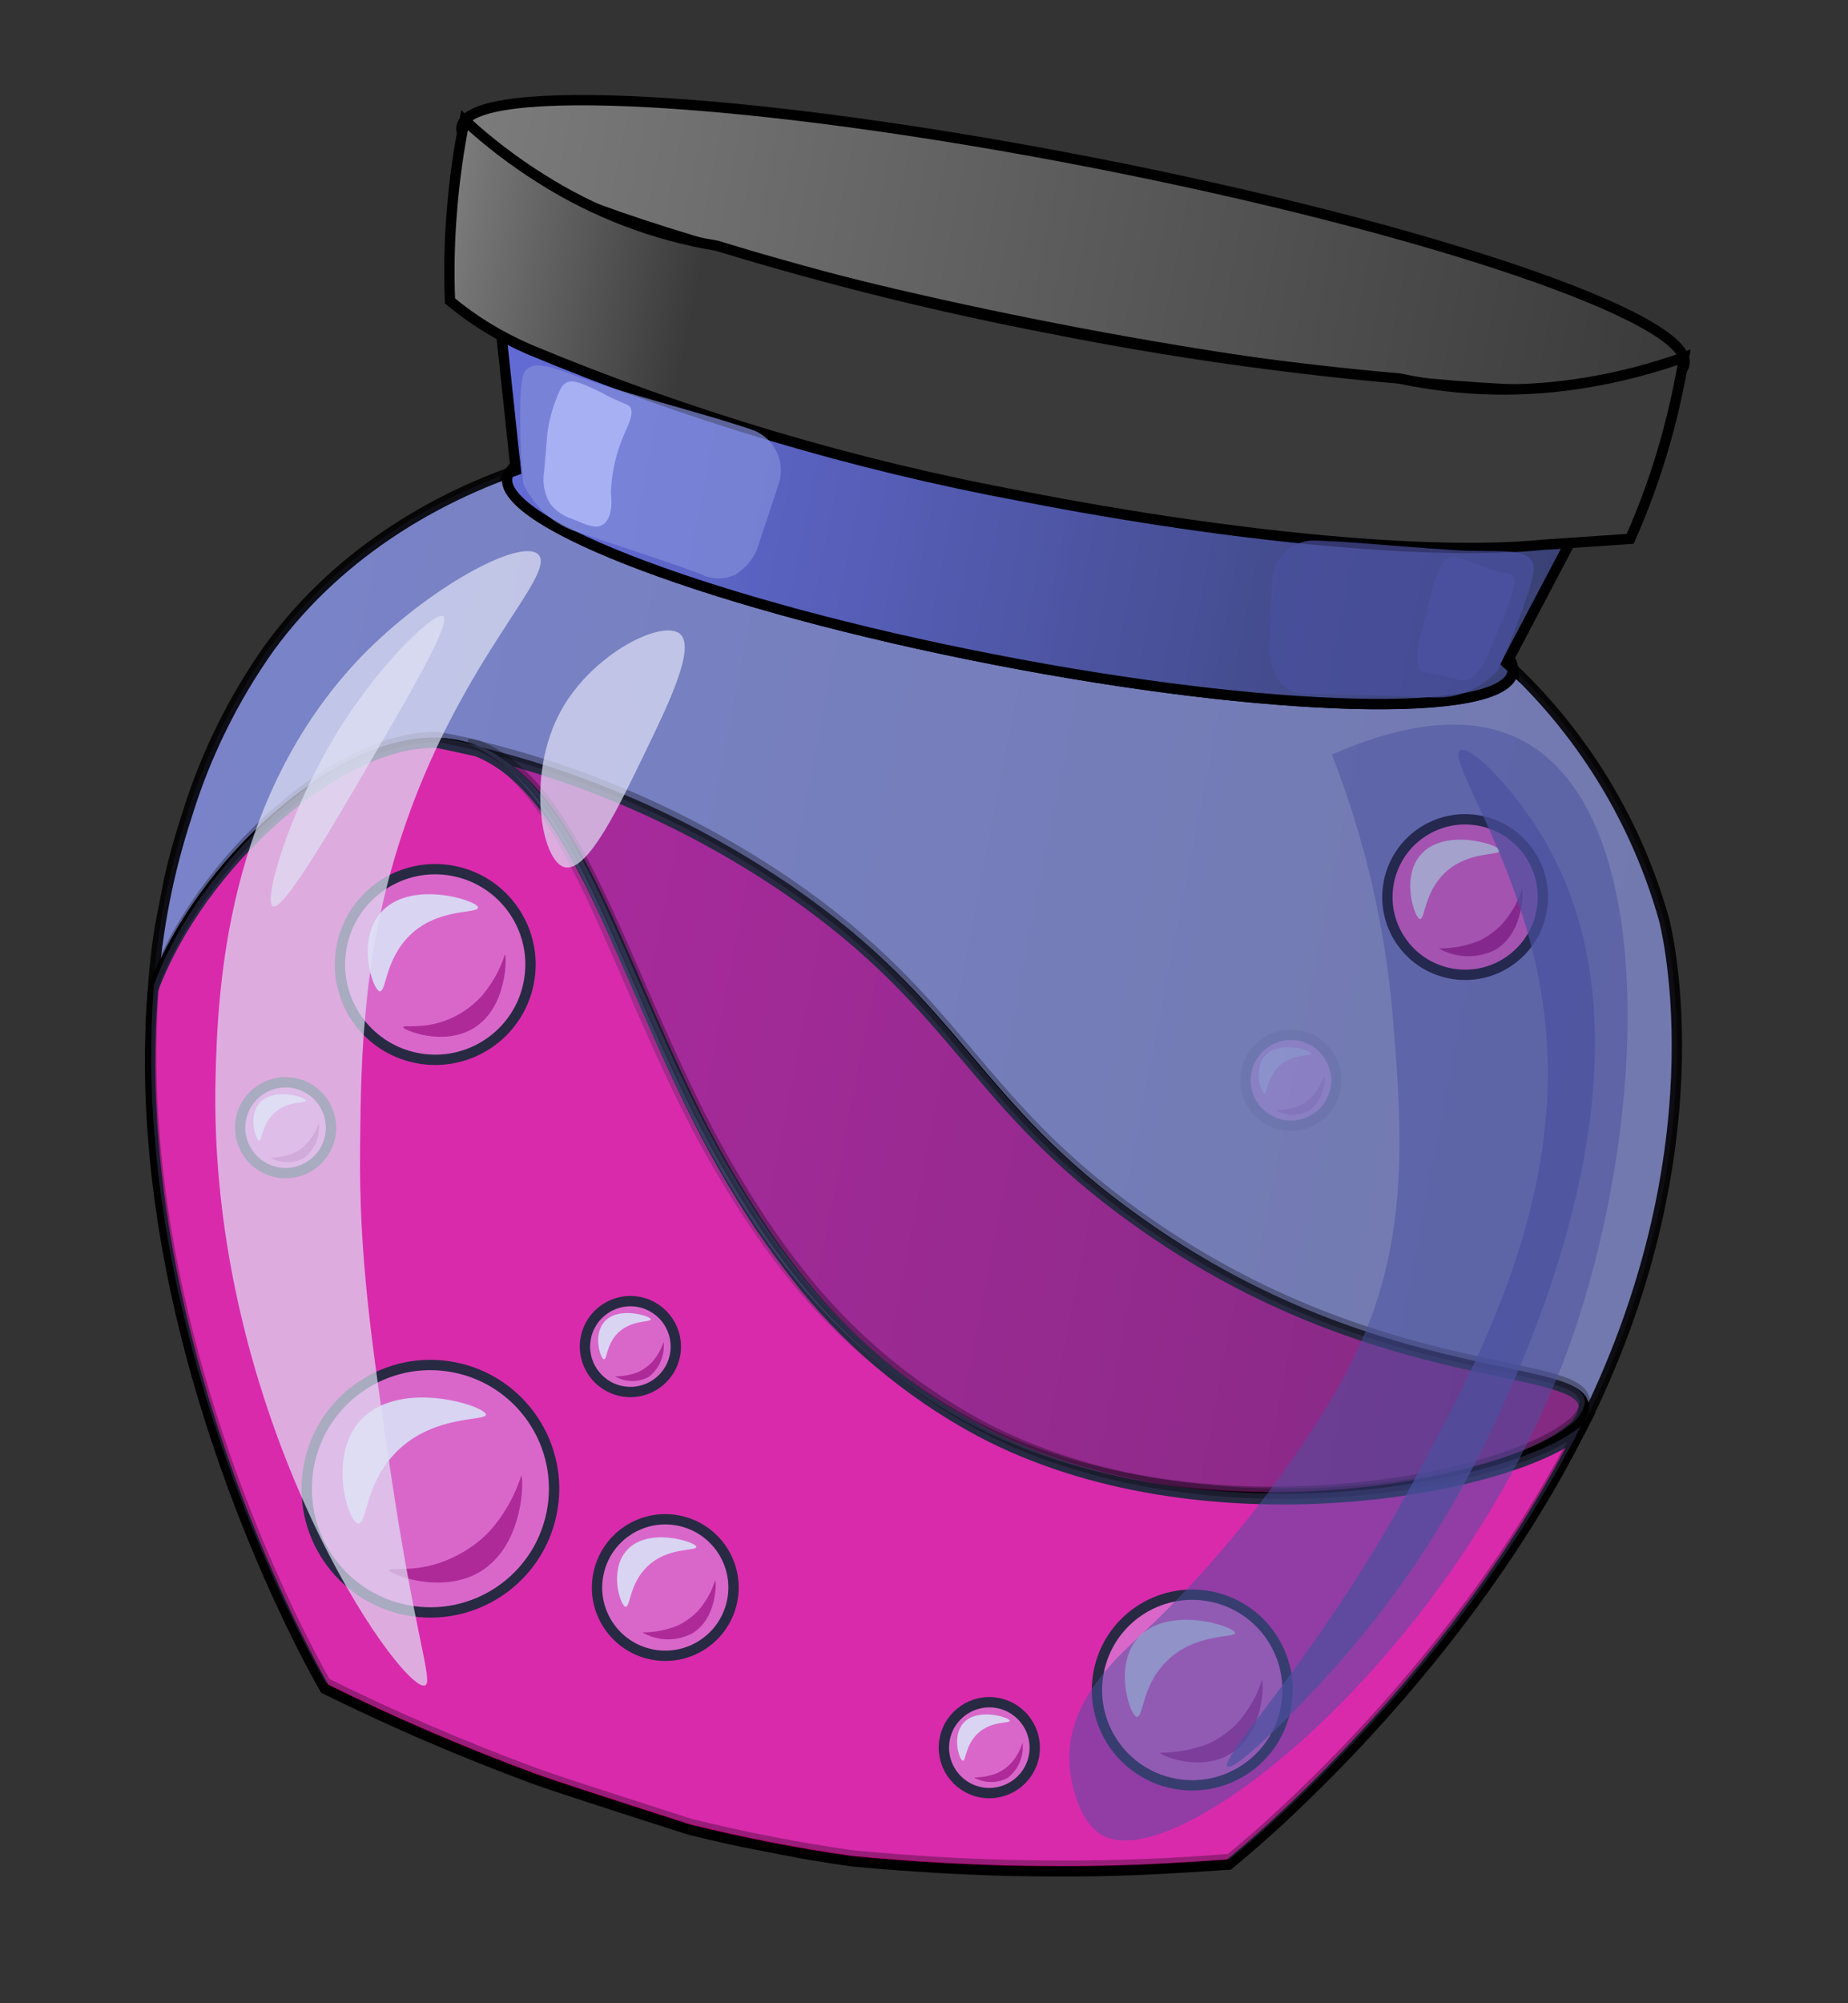 <?xml version="1.0" encoding="UTF-8"?> <svg xmlns="http://www.w3.org/2000/svg" width="179" height="194" viewBox="0 0 179 194" fill="none"><rect x="0" y="0" width="179" height="194" fill="#333333" stroke="none"/> <g clip-path="url(#clip0)"> <path d="M124.198 108.934C126.584 109.398 128.893 107.84 129.357 105.455C129.821 103.069 128.263 100.759 125.878 100.296C123.493 99.832 121.183 101.39 120.719 103.775C120.255 106.16 121.813 108.47 124.198 108.934Z" fill="#FF57C3" stroke="black" stroke-miterlimit="10"></path> <path d="M123.858 103.295C122.69 104.433 122.778 105.917 122.468 105.888C122.158 105.858 121.397 103.642 122.459 102.32C123.799 100.666 127 101.706 127.011 102.013C127.022 102.321 125.197 101.966 123.858 103.295Z" fill="#FFF3FC"></path> <path d="M127.127 106.132C127.639 105.559 128.024 104.883 128.256 104.151C128.328 104.795 128.233 105.447 127.979 106.044C127.726 106.64 127.323 107.162 126.809 107.557C126.308 107.825 125.746 107.961 125.178 107.952C124.609 107.943 124.052 107.789 123.559 107.506C124.322 107.511 125.079 107.372 125.789 107.094C126.292 106.861 126.746 106.534 127.127 106.132Z" fill="#C1007C"></path> <path opacity="0.89" d="M154.32 136.031C154.008 136.694 153.686 137.354 153.686 137.354C153.469 137.791 153.241 138.226 153.024 138.662C146.321 144.266 116.401 150.031 94.898 138.648C87.845 134.863 81.686 129.607 76.838 123.237C75.811 121.917 74.839 120.574 73.923 119.207C71.229 115.181 68.824 110.969 66.727 106.602C59.251 91.192 55.18 76.342 46.173 72.736C44.857 72.48 43.634 72.171 42.466 71.944C32.967 71.493 19.361 83.629 14.802 95.915C15.189 90.165 16.293 84.487 18.089 79.011C19.873 73.189 22.576 67.689 26.095 62.72C33.383 52.748 43.326 47.978 49.337 45.775C49.262 45.908 49.21 46.053 49.182 46.203C48.302 50.728 69.38 58.636 96.267 63.864C123.153 69.092 145.659 69.658 146.539 65.133C146.575 65.025 146.597 64.912 146.604 64.799C153.549 71.419 158.584 79.788 161.178 89.026C161.178 89.026 166.754 109.598 154.32 136.031Z" fill="url(#paint0_linear)" stroke="black" stroke-miterlimit="10"></path> <path d="M100.046 21.008L99.369 20.876L100.046 21.008Z" fill="#2E3192" stroke="black" stroke-miterlimit="10"></path> <path d="M105.503 15.681C72.805 9.324 45.578 7.789 44.709 12.255C44.665 12.547 44.714 12.845 44.849 13.108C46.149 15.907 55.557 19.967 69.521 24.017C78.796 26.717 90.073 29.439 102.314 31.82C114.555 34.2 126.07 35.909 135.691 36.883C150.273 38.384 160.507 38.143 162.714 36.015C162.938 35.828 163.092 35.571 163.151 35.285C164.02 30.819 138.171 22.033 105.503 15.681Z" fill="url(#paint1_linear)" stroke="black" stroke-miterlimit="10"></path> <path d="M146.565 64.791C146.558 64.905 146.536 65.017 146.5 65.125C145.62 69.65 123.114 69.085 96.228 63.857C69.341 58.629 48.263 50.721 49.143 46.195C49.171 46.045 49.223 45.901 49.298 45.767L49.922 45.542L49.914 45.113L48.086 27.897C58.468 32.137 77.763 37.376 100.183 41.735C122.986 46.169 143.181 48.557 154.239 48.425L146.165 63.756L145.924 64.209L146.565 64.791Z" fill="url(#paint2_linear)" stroke="black" stroke-miterlimit="10"></path> <path d="M49.914 45.112L49.963 45.54L49.339 45.765C49.484 45.511 49.68 45.289 49.914 45.112V45.112Z" stroke="black" stroke-miterlimit="10"></path> <path d="M146.565 64.791L145.973 64.218L146.214 63.766C146.414 64.073 146.534 64.426 146.565 64.791Z" stroke="black" stroke-miterlimit="10"></path> <path d="M45.084 72.362C45.467 72.436 45.823 72.597 46.173 72.736C44.857 72.48 43.634 72.171 42.466 71.944L42.387 71.929C42.711 71.941 43.031 71.972 43.388 72.022C43.961 72.093 44.528 72.206 45.084 72.362V72.362Z" stroke="black" stroke-miterlimit="10"></path> <path d="M153.412 136.354C153.338 136.781 153.179 137.189 152.944 137.553C152.708 137.917 152.402 138.229 152.042 138.471C145.34 144.075 115.419 149.84 93.917 138.457C86.863 134.672 80.704 129.417 75.856 123.047C74.829 121.726 73.858 120.383 72.942 119.016C70.248 114.99 67.843 110.778 65.745 106.411C58.269 91.001 54.199 76.151 45.191 72.545L45.299 72.566C56.437 75.135 66.994 79.769 76.424 86.228C92.994 97.671 94.157 106.883 110.171 118.258C132.372 134.117 151.982 131.97 153.342 135.821C153.402 135.992 153.426 136.173 153.412 136.354Z" fill="url(#paint3_linear)" stroke="black" stroke-miterlimit="10"></path> <path d="M153.024 138.662C140.25 163.806 119.022 180.563 119.022 180.563C115.13 180.825 110.941 181.1 106.503 181.185C104.589 181.23 101.522 181.235 97.746 181.163C93.692 181.057 88.525 180.806 82.532 180.242C77.225 179.491 71.96 178.467 66.758 177.175C57.927 174.338 53.518 172.91 51.502 172.171C44.676 169.645 37.986 166.764 31.462 163.538C31.462 163.538 17.186 139.246 14.861 110.545C14.449 105.678 14.429 100.785 14.802 95.915C19.361 83.629 32.967 71.493 42.466 71.944C43.634 72.171 44.871 72.412 46.173 72.736C55.18 76.342 59.251 91.192 66.725 106.561C68.822 110.927 71.227 115.14 73.921 119.166C74.837 120.533 75.809 121.876 76.835 123.196C81.683 129.566 87.843 134.822 94.896 138.607C116.401 150.031 146.321 144.266 153.024 138.662Z" fill="#FF0098" stroke="black" stroke-miterlimit="10"></path> <path d="M73.923 119.207C71.229 115.181 68.824 110.969 66.727 106.602C59.251 91.192 55.18 76.342 46.173 72.736C44.857 72.481 43.634 72.171 42.466 71.944C42.76 72.002 43.06 71.978 43.349 72.014C43.936 72.082 44.517 72.195 45.086 72.352C45.492 72.463 45.891 72.598 46.281 72.757C55.275 76.381 59.298 91.211 66.725 106.561C68.823 110.941 71.229 115.167 73.923 119.207V119.207Z" stroke="black" stroke-miterlimit="10"></path> <path d="M40.393 102.46C45.397 103.433 50.242 100.165 51.215 95.161C52.188 90.157 48.921 85.312 43.917 84.339C38.913 83.366 34.068 86.634 33.095 91.638C32.122 96.642 35.39 101.487 40.393 102.46Z" fill="#FF57C3" stroke="black" stroke-miterlimit="10"></path> <path d="M39.712 90.561C37.263 92.937 37.433 96.047 36.782 95.991C36.13 95.936 34.548 91.238 36.759 88.51C39.573 85.043 46.282 87.213 46.307 87.87C46.332 88.527 42.488 87.861 39.712 90.561Z" fill="#FFF3FC"></path> <path d="M46.538 96.584C47.61 95.381 48.416 93.965 48.904 92.43C49.091 92.466 49.187 97.578 45.865 99.571C42.896 101.377 39.031 99.719 39.05 99.468C39.068 99.217 41.206 99.745 43.734 98.586C44.787 98.102 45.738 97.422 46.538 96.584Z" fill="#C1007C"></path> <path d="M113.722 172.717C118.726 173.69 123.571 170.422 124.544 165.418C125.517 160.415 122.249 155.569 117.245 154.596C112.241 153.623 107.396 156.891 106.423 161.895C105.45 166.899 108.718 171.744 113.722 172.717Z" fill="#FF57C3" stroke="black" stroke-miterlimit="10"></path> <path d="M113.038 160.828C110.59 163.204 110.761 166.304 110.12 166.251C109.478 166.197 107.874 161.505 110.088 158.767C112.901 155.3 119.608 157.48 119.633 158.137C119.659 158.631 115.787 158.113 113.038 160.828Z" fill="#FFF3FC"></path> <path d="M119.864 166.851C120.938 165.645 121.745 164.226 122.233 162.687C122.419 162.723 122.535 167.788 119.194 169.828C116.223 171.644 112.358 169.986 112.378 169.725C113.98 169.728 115.568 169.432 117.061 168.853C118.109 168.362 119.059 167.684 119.864 166.851Z" fill="#C1007C"></path> <path d="M39.401 155.923C45.896 157.186 52.184 152.945 53.447 146.45C54.71 139.955 50.469 133.666 43.974 132.403C37.479 131.141 31.191 135.382 29.928 141.877C28.665 148.371 32.906 154.66 39.401 155.923Z" fill="#FF57C3" stroke="black" stroke-miterlimit="10"></path> <path d="M38.512 140.48C35.334 143.57 35.559 147.597 34.718 147.525C33.715 147.442 31.841 141.363 34.681 137.809C38.337 133.314 47.038 136.137 47.066 136.988C47.103 137.637 42.13 136.965 38.512 140.48Z" fill="#FFF3FC"></path> <path d="M47.401 148.31C48.796 146.745 49.848 144.906 50.488 142.91C50.724 142.956 50.871 149.535 46.535 152.186C42.704 154.497 37.666 152.377 37.688 152.055C37.709 151.733 40.492 152.407 43.743 150.879C45.113 150.259 46.353 149.388 47.401 148.31Z" fill="#C1007C"></path> <path d="M60.221 134.717C62.607 135.181 64.916 133.623 65.38 131.238C65.844 128.852 64.286 126.543 61.901 126.079C59.515 125.615 57.206 127.173 56.742 129.558C56.278 131.944 57.836 134.253 60.221 134.717Z" fill="#FF57C3" stroke="black" stroke-miterlimit="10"></path> <path d="M59.889 129.039C58.72 130.177 58.808 131.661 58.498 131.631C58.188 131.602 57.427 129.386 58.479 128.062C59.82 126.408 63.03 127.449 63.041 127.757C63.053 128.065 61.212 127.789 59.889 129.039Z" fill="#FFF3FC"></path> <path d="M63.15 131.914C63.662 131.341 64.047 130.666 64.279 129.933C64.348 130.578 64.251 131.229 63.998 131.825C63.745 132.421 63.343 132.943 62.832 133.34C62.328 133.608 61.765 133.743 61.195 133.734C60.625 133.725 60.067 133.571 59.572 133.287C60.339 133.291 61.1 133.149 61.814 132.867C62.314 132.635 62.767 132.312 63.15 131.914Z" fill="#C1007C"></path> <path d="M94.987 173.557C97.373 174.02 99.682 172.463 100.146 170.077C100.61 167.692 99.052 165.382 96.667 164.918C94.281 164.455 91.972 166.012 91.508 168.398C91.044 170.783 92.602 173.093 94.987 173.557Z" fill="#FF57C3" stroke="black" stroke-miterlimit="10"></path> <path d="M94.659 167.91C93.49 169.048 93.569 170.53 93.259 170.5C92.949 170.471 92.188 168.255 93.249 166.933C94.59 165.278 97.79 166.318 97.802 166.626C97.813 166.934 95.995 166.591 94.659 167.91Z" fill="#FFF3FC"></path> <path d="M97.914 170.764C98.43 170.185 98.816 169.503 99.047 168.763C99.119 169.408 99.023 170.06 98.77 170.656C98.517 171.253 98.114 171.774 97.6 172.17C97.098 172.438 96.537 172.575 95.969 172.567C95.4 172.56 94.843 172.409 94.348 172.128C95.111 172.125 95.868 171.982 96.58 171.707C97.081 171.481 97.534 171.161 97.914 170.764Z" fill="#C1007C"></path> <path d="M26.822 113.523C29.208 113.987 31.517 112.429 31.981 110.043C32.445 107.658 30.887 105.348 28.502 104.884C26.117 104.421 23.807 105.978 23.343 108.364C22.879 110.749 24.437 113.059 26.822 113.523Z" fill="#FF57C3" stroke="black" stroke-miterlimit="10"></path> <path d="M26.5 107.847C25.321 108.983 25.41 110.467 25.1 110.437C24.79 110.407 24.029 108.191 25.09 106.87C26.431 105.215 29.631 106.255 29.643 106.563C29.654 106.871 27.821 106.555 26.5 107.847Z" fill="#FFF3FC"></path> <path d="M29.751 110.72C30.263 110.147 30.648 109.472 30.88 108.739C30.952 109.384 30.857 110.036 30.603 110.632C30.35 111.229 29.947 111.75 29.433 112.146C28.931 112.411 28.37 112.546 27.802 112.539C27.234 112.532 26.677 112.383 26.181 112.104C26.944 112.099 27.7 111.956 28.413 111.683C28.916 111.449 29.37 111.123 29.751 110.72Z" fill="#C1007C"></path> <path d="M140.478 94.261C144.56 95.055 148.513 92.389 149.307 88.307C150.101 84.225 147.435 80.272 143.353 79.478C139.27 78.684 135.317 81.35 134.524 85.433C133.73 89.515 136.396 93.468 140.478 94.261Z" fill="#FF57C3" stroke="black" stroke-miterlimit="10"></path> <path d="M139.92 84.556C137.922 86.501 138.032 89.028 137.539 88.993C137.047 88.959 135.707 85.112 137.517 82.877C139.81 80.042 145.281 81.819 145.309 82.355C145.338 82.89 142.193 82.35 139.92 84.556Z" fill="#FFF3FC"></path> <path d="M145.493 89.481C146.37 88.499 147.028 87.342 147.426 86.087C147.573 86.116 147.644 90.204 144.949 91.911C144.091 92.373 143.13 92.609 142.155 92.597C141.181 92.586 140.226 92.328 139.379 91.847C140.687 91.85 141.985 91.608 143.205 91.134C144.062 90.728 144.838 90.167 145.493 89.481Z" fill="#C1007C"></path> <path d="M63.178 160.22C66.761 160.917 70.231 158.577 70.928 154.993C71.625 151.41 69.285 147.94 65.701 147.243C62.118 146.547 58.648 148.887 57.951 152.47C57.254 156.054 59.594 159.524 63.178 160.22Z" fill="#FF57C3" stroke="black" stroke-miterlimit="10"></path> <path d="M62.695 151.701C60.939 153.397 61.065 155.632 60.594 155.592C60.123 155.551 58.987 152.223 60.616 150.238C62.627 147.756 67.426 149.321 67.448 149.783C67.471 150.246 64.681 149.765 62.695 151.701Z" fill="#FFF3FC"></path> <path d="M67.58 156.023C68.348 155.16 68.924 154.144 69.27 153.041C69.407 153.068 69.488 156.69 67.095 158.15C66.344 158.555 65.501 158.761 64.648 158.749C63.794 158.736 62.958 158.505 62.219 158.078C63.366 158.078 64.503 157.864 65.571 157.446C66.323 157.1 67.004 156.618 67.58 156.023Z" fill="#C1007C"></path> <path d="M163.122 34.596C162.673 37.316 162.074 40.009 161.33 42.663C160.415 45.914 159.269 49.095 157.9 52.183L149.393 52.76C139.004 53.796 120.178 52.173 99.083 48.071C82.647 45.023 66.582 40.236 51.157 33.792C49.8 33.196 48.483 32.511 47.216 31.742C45.946 30.963 44.732 30.094 43.586 29.141C43.464 26.138 43.535 23.13 43.798 20.136C44.03 17.282 44.432 14.445 45.002 11.64C47.306 13.76 49.801 15.664 52.454 17.326C57.622 20.599 63.396 22.799 69.431 23.796C80.193 27.084 91.124 29.788 102.177 31.895C113.225 34.085 124.383 35.677 135.602 36.662C141.593 37.934 147.771 38.056 153.808 37.023C156.978 36.489 160.094 35.676 163.122 34.596Z" fill="url(#paint4_linear)" stroke="black" stroke-miterlimit="10"></path> <path opacity="0.3" d="M153.519 135.804C153.445 136.231 153.286 136.639 153.051 137.003C152.815 137.367 152.509 137.679 152.149 137.922C145.447 143.525 115.526 149.291 94.024 137.907C86.97 134.125 80.811 128.873 75.961 122.507C74.934 121.186 73.963 119.843 73.047 118.476C70.353 114.45 67.948 110.238 65.85 105.871C58.376 90.451 54.305 75.601 45.298 71.996L45.406 72.017C56.543 74.585 67.101 79.219 76.531 85.678C93.099 97.131 94.272 106.344 110.266 117.767C132.467 133.626 152.078 131.479 153.438 135.33C153.494 135.481 153.521 135.642 153.519 135.804Z" fill="url(#paint5_linear)" stroke="black" stroke-miterlimit="10"></path> <path opacity="0.3" d="M153.131 138.112C140.357 163.257 119.129 180.013 119.129 180.013C115.226 180.334 111.046 180.56 106.61 180.635C104.698 180.671 101.629 180.685 97.855 180.603C93.799 180.507 88.633 180.247 82.641 179.683C77.334 178.931 72.069 177.908 66.866 176.616C58.036 173.778 53.625 172.36 51.611 171.612C44.785 169.086 38.095 166.204 31.57 162.978C31.57 162.978 17.292 138.697 14.968 109.995C14.556 105.125 14.537 100.229 14.911 95.355C19.468 83.079 33.074 70.943 42.573 71.394C43.741 71.621 44.978 71.862 46.28 72.186C55.287 75.792 59.358 90.642 66.832 106.011C68.929 110.378 71.334 114.59 74.028 118.616C74.944 119.983 75.915 121.326 76.942 122.646C81.79 129.017 87.949 134.272 95.003 138.057C116.508 149.481 146.428 143.716 153.131 138.112Z" fill="url(#paint6_linear)" stroke="black" stroke-miterlimit="10"></path> <path opacity="0.7" d="M55.702 51.444C61.309 53.308 65.561 54.705 67.978 55.634C68.481 55.88 69.034 56.009 69.594 56.012C70.154 56.015 70.708 55.892 71.214 55.652C72.131 55.092 72.856 54.267 73.294 53.285L75.44 46.806C75.774 45.754 75.677 44.612 75.171 43.632C74.664 42.651 73.79 41.911 72.739 41.574C68.603 40.209 66.766 39.811 59.12 37.53C54.498 36.153 52.046 34.515 50.875 35.927C50.66 36.191 50.353 36.722 50.38 40.67C50.402 43.231 50.543 45.337 50.678 46.84C51.129 47.774 51.726 48.629 52.447 49.374C53.351 50.315 54.467 51.025 55.702 51.444Z" fill="#828DDB"></path> <path opacity="0.7" d="M139.111 67.549C133.535 67.362 129.309 67.192 126.872 67.207C126.345 67.257 125.814 67.183 125.32 66.992C124.827 66.801 124.385 66.497 124.03 66.105C123.402 65.244 123.035 64.222 122.973 63.158L123.205 56.307C123.229 55.237 123.675 54.22 124.445 53.477C125.215 52.734 126.248 52.325 127.318 52.339C131.435 52.487 133.186 52.757 140.698 53.26C145.242 53.573 147.903 52.878 148.507 54.646C148.609 54.961 148.714 55.572 147.373 59.274C146.521 61.666 145.688 63.592 145.069 64.939C144.379 65.659 143.574 66.26 142.686 66.716C141.584 67.291 140.354 67.577 139.111 67.549Z" fill="#4A509E"></path> <path d="M141.564 65.887C139.932 65.478 138.651 65.147 137.955 65.063C137.778 65.029 137.384 65.013 137.296 64.1C137.275 63.334 137.348 62.568 137.516 61.82L138.82 56.684C139.254 54.975 140.13 53.72 140.772 53.875C141.976 54.18 142.45 54.466 144.589 55.198C145.888 55.644 146.82 55.255 146.676 56.622C146.409 57.808 146.014 58.961 145.498 60.061C144.807 61.831 144.217 63.245 143.779 64.24C143.49 64.692 143.143 65.104 142.746 65.465C142.195 65.939 141.797 65.943 141.564 65.887Z" fill="#4A509E"></path> <path opacity="0.5" d="M151.817 130.828C141.146 159.936 114.202 181.826 106.787 177.736C104.607 176.527 103.601 172.797 103.575 170.255C103.52 164.621 108.257 160.428 110.474 158.353C119.839 149.64 128.005 138.188 131.499 130.698C136.575 119.837 135.783 109.292 134.936 98.767C134.228 89.959 132.231 81.302 129.011 73.073C138.526 68.882 144.126 70.002 147.349 71.657C161.06 78.683 159.52 109.812 151.817 130.828Z" fill="#4A509E"></path> <path opacity="0.7" d="M20.883 104.147C19.999 137.298 38.954 164.037 41.162 163.213C42.027 162.903 40.164 158.445 37.76 142.045C35.974 129.85 34.755 121.555 34.878 111.075C34.966 102.24 35.099 91.651 39.392 79.476C44.992 63.511 53.975 55.56 52.137 53.695C50.48 52.048 41.534 56.829 34.918 63.661C21.845 77.348 21.092 95.997 20.883 104.147Z" fill="#E0E1F6"></path> <path opacity="0.7" d="M54.342 68.814C50.912 75.033 52.441 83.46 54.703 83.981C56.965 84.503 60.095 77.787 62.475 72.881C64.855 67.975 67.38 62.69 65.871 61.388C64.184 59.949 57.413 63.237 54.342 68.814Z" fill="#E0E1F6"></path> <path opacity="0.7" d="M32.662 70.914C27.897 78.708 25.312 87.761 26.52 87.782C27.728 87.803 32.506 79.523 36.051 73.448C39.596 67.372 43.412 60.841 43.009 59.774C42.605 58.708 36.914 63.978 32.662 70.914Z" fill="#E0E1F6"></path> <path opacity="0.7" d="M143.444 140.569C139.825 147.845 135.285 154.625 129.936 160.741C125.649 165.654 119.56 171.611 118.904 171.056C118.026 170.335 127.612 160.381 136.14 144.864C143.039 132.279 152.065 115.829 149.463 97.302C147.568 83.731 139.992 73.497 141.449 72.66C142.446 72.09 146.66 76.403 149.492 81.171C162.12 102.412 147.283 132.717 143.444 140.569Z" fill="#4A509E"></path> <path opacity="0.7" d="M55.462 50.266C54.587 50 53.818 49.466 53.263 48.739C52.711 47.783 52.517 46.662 52.717 45.576L53.012 42.017C53.148 40.954 53.405 39.91 53.779 38.906C54.166 37.861 54.381 37.332 54.829 37.073C55.478 36.72 56.282 37.09 57.908 37.845C58.665 38.196 58.632 38.261 59.55 38.673C60.663 39.185 60.88 39.166 61.051 39.444C61.488 40.181 60.669 41.407 60.13 42.871C59.544 44.444 59.221 46.102 59.175 47.779C59.355 49.057 59.126 50.286 58.44 50.774C57.754 51.262 56.893 50.87 55.462 50.266Z" fill="#BBC3FF"></path> </g> <defs> <linearGradient id="paint0_linear" x1="16.88" y1="82.607" x2="161.953" y2="110.814" gradientUnits="userSpaceOnUse"> <stop stop-color="#828DDB"></stop> <stop offset="1" stop-color="#7981BC"></stop> </linearGradient> <linearGradient id="paint1_linear" x1="44.708" y1="12.265" x2="163.149" y2="35.295" gradientUnits="userSpaceOnUse"> <stop stop-color="#7C7C7C"></stop> <stop offset="1" stop-color="#3A3A3A"></stop> </linearGradient> <linearGradient id="paint2_linear" x1="45.605" y1="40.658" x2="151.737" y2="61.294" gradientUnits="userSpaceOnUse"> <stop offset="0.11" stop-color="#626AD3"></stop> <stop offset="0.98" stop-color="#394175"></stop> </linearGradient> <linearGradient id="paint3_linear" x1="39.692" y1="100.826" x2="155.945" y2="123.43" gradientUnits="userSpaceOnUse"> <stop stop-color="#BF0085"></stop> <stop offset="1" stop-color="#84005C"></stop> </linearGradient> <linearGradient id="paint4_linear" x1="42.547" y1="24.11" x2="160.724" y2="47.088" gradientUnits="userSpaceOnUse"> <stop stop-color="#7C7C7C"></stop> <stop offset="0.21" stop-color="#3A3A3A"></stop> </linearGradient> <linearGradient id="paint5_linear" x1="2053.37" y1="6104.23" x2="15819" y2="8780.78" gradientUnits="userSpaceOnUse"> <stop stop-color="#828DDB"></stop> <stop offset="1" stop-color="#7981BC"></stop> </linearGradient> <linearGradient id="paint6_linear" x1="-2035.97" y1="11411.8" x2="18270.8" y2="15360.2" gradientUnits="userSpaceOnUse"> <stop stop-color="#828DDB"></stop> <stop offset="1" stop-color="#7981BC"></stop> </linearGradient> <clipPath id="clip0"> <rect width="148.79" height="167.1" fill="white" transform="translate(32.252 0.929) rotate(11.003)"></rect> </clipPath> </defs> </svg> 